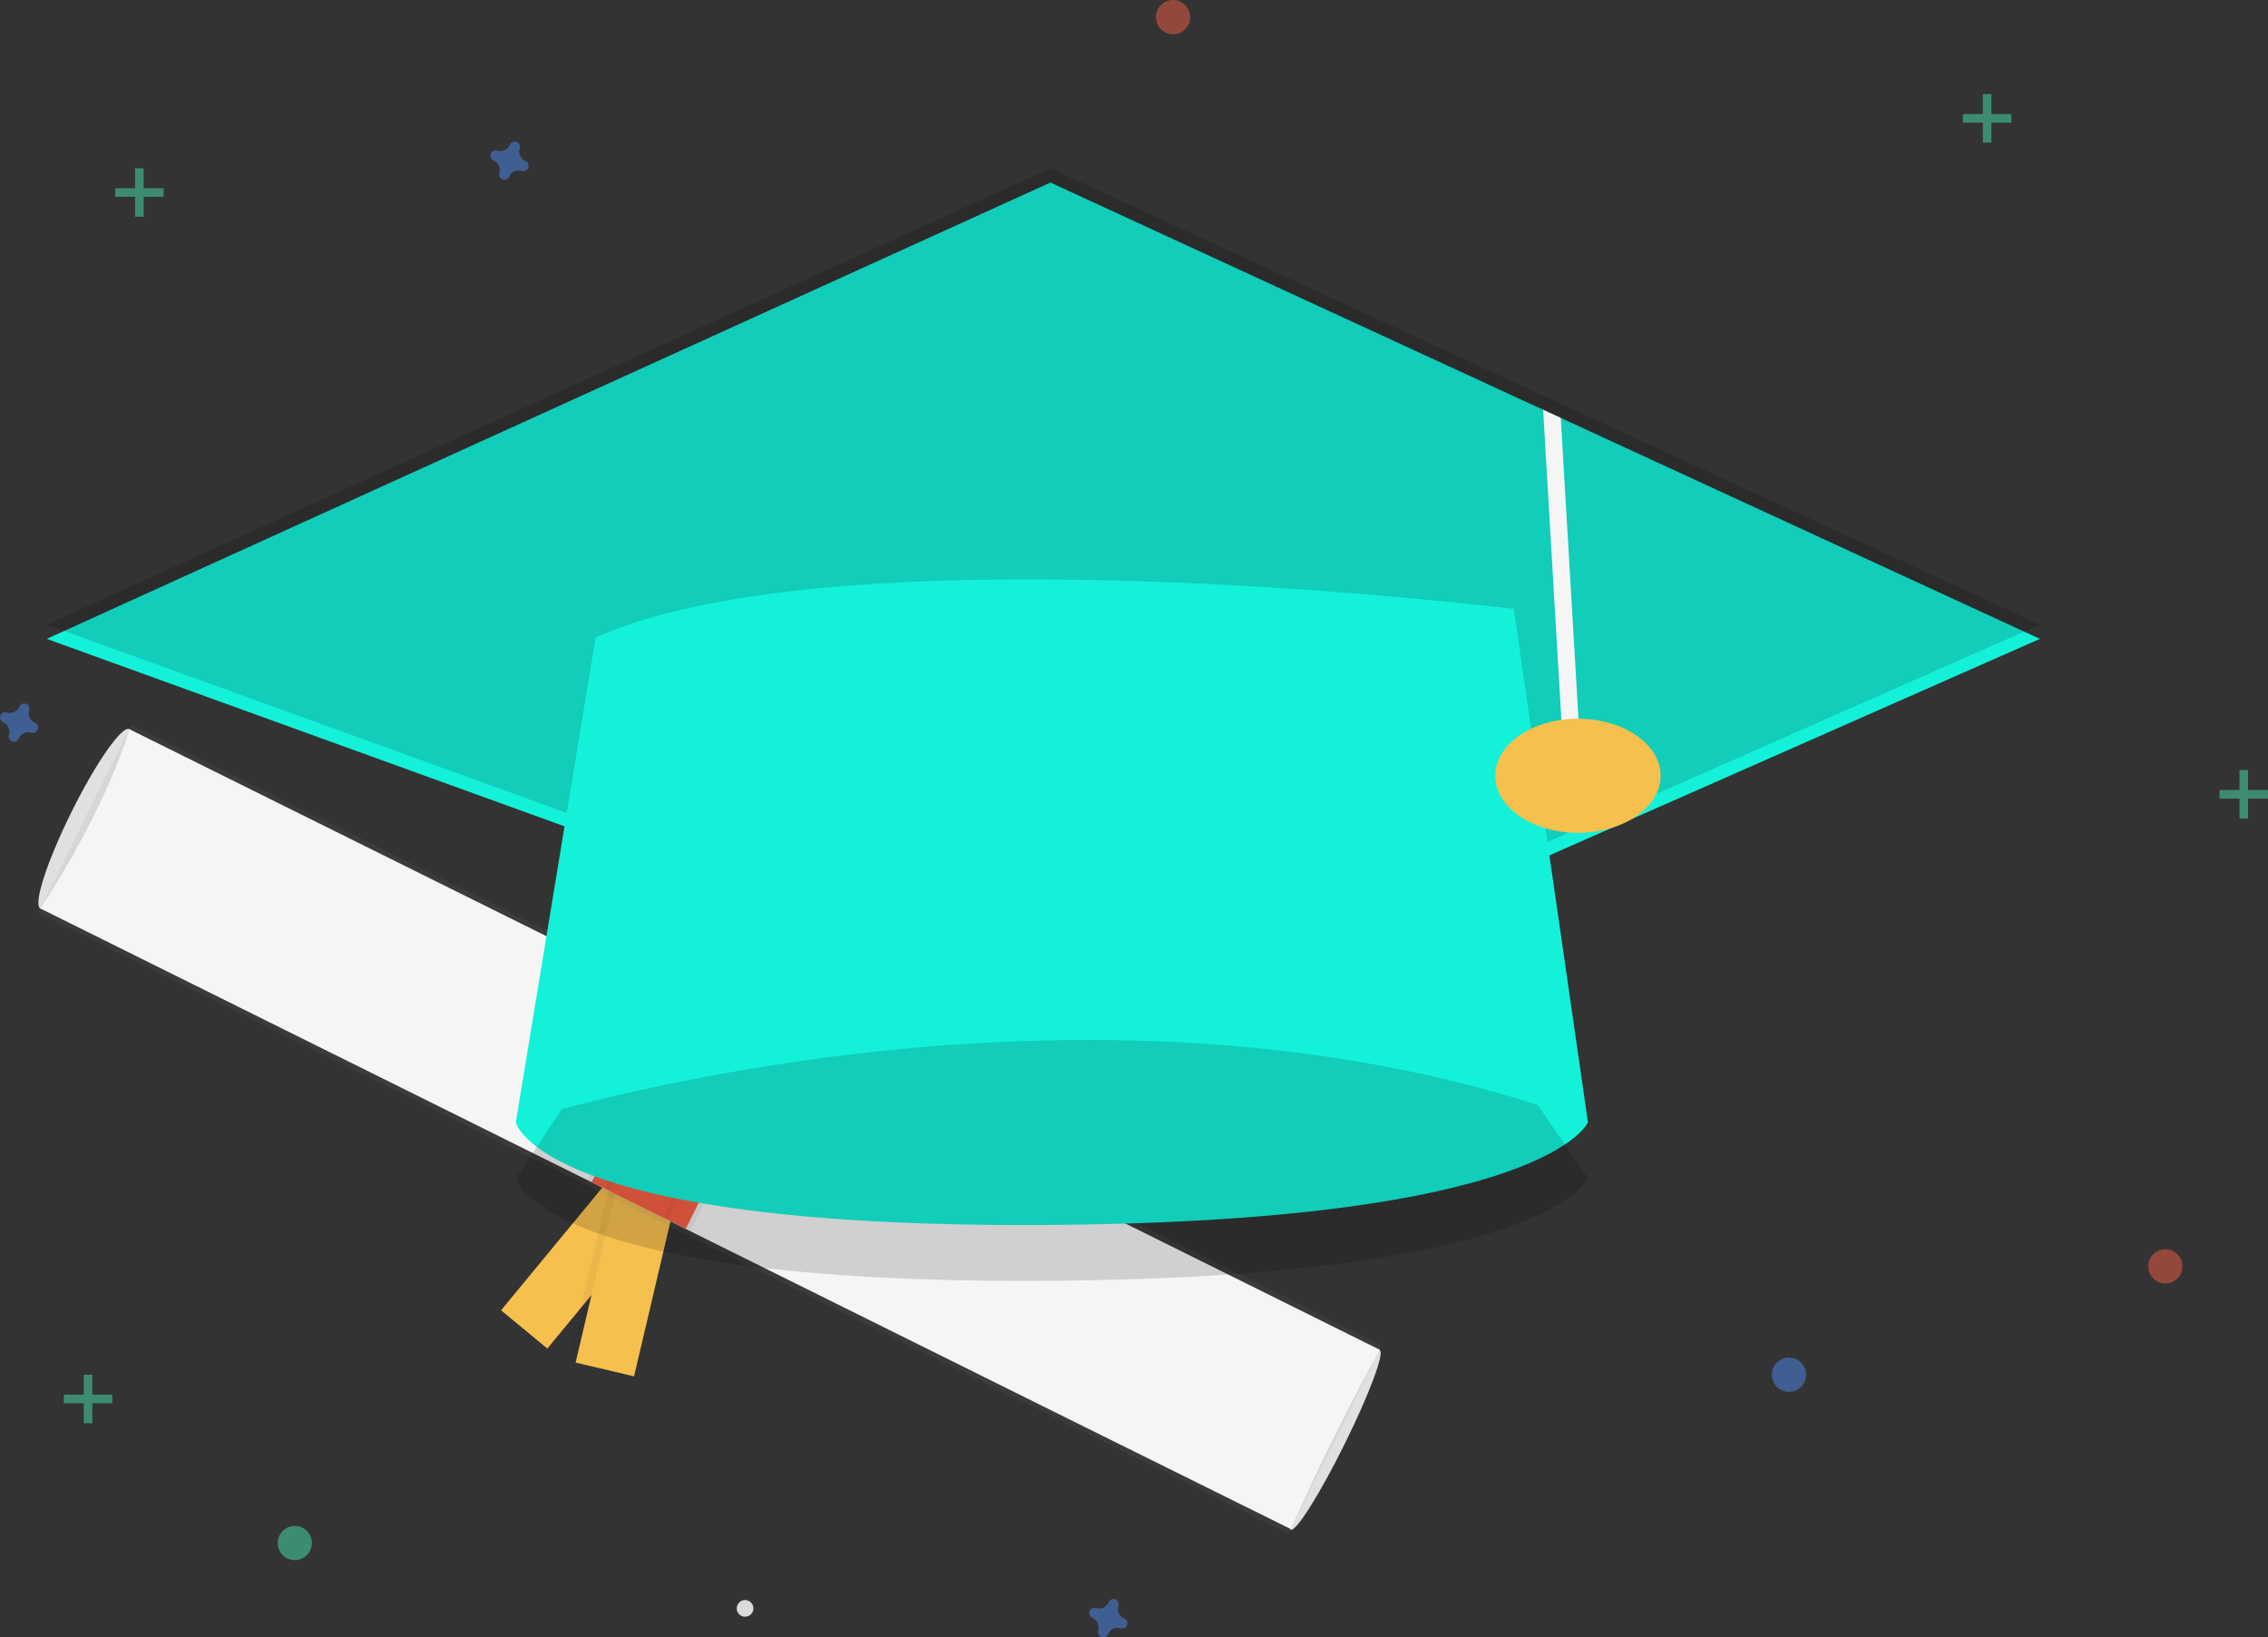 <svg xmlns="http://www.w3.org/2000/svg" xmlns:xlink="http://www.w3.org/1999/xlink" width="239.638" height="172.947" viewBox="0 0 239.638 172.947">
  <rect x="0" y="0" width="239.638" height="172.947" fill="#333333" stroke="none"/>
  <defs>
    <linearGradient id="linear-gradient" x1="-11.741" y1="5.084" x2="-11.741" y2="4.933" gradientUnits="objectBoundingBox">
      <stop offset="0" stop-color="gray" stop-opacity="0.251"/>
      <stop offset="0.535" stop-color="gray" stop-opacity="0.122"/>
      <stop offset="1" stop-color="gray" stop-opacity="0.102"/>
    </linearGradient>
  </defs>
  <g id="undraw_Graduation_ktn0" transform="translate(-0.005)">
    <ellipse id="Ellipse_193" data-name="Ellipse 193" cx="10.574" cy="1.586" rx="10.574" ry="1.586" transform="translate(2.849 95.262) rotate(-63.611)" fill="#e0e0e0"/>
    <ellipse id="Ellipse_194" data-name="Ellipse 194" cx="10.574" cy="1.078" rx="10.574" ry="1.078" transform="translate(135.424 161.103) rotate(-63.611)" fill="#e0e0e0"/>
    <rect id="Rectangle_4103" data-name="Rectangle 4103" width="6.344" height="21.147" transform="translate(66.408 122.106) rotate(39.547)" fill="#f6c04e"/>
    <rect id="Rectangle_4104" data-name="Rectangle 4104" width="7.138" height="21.147" transform="translate(67 145.387) rotate(-166.769)" opacity="0.05"/>
    <rect id="Rectangle_4105" data-name="Rectangle 4105" width="6.344" height="21.147" transform="translate(67 145.387) rotate(-166.769)" fill="#f6c04e"/>
    <rect id="Rectangle_4106" data-name="Rectangle 4106" width="22.204" height="147.5" transform="translate(4.034 96.44) rotate(-63.611)" fill="url(#linear-gradient)"/>
    <path id="Path_7196" data-name="Path 7196" d="M348.543,503.134c-2.586-1.241-134.024-66.5-132.13-65.559,7.3-11.135,9.4-18.943,9.4-18.943l132.13,65.559S353.3,492.334,348.543,503.134Z" transform="translate(-212.144 -341.608)" fill="#f5f5f5"/>
    <rect id="Rectangle_4107" data-name="Rectangle 4107" width="12.16" height="21.147" transform="translate(71.445 105.692) rotate(26.389)" opacity="0.05"/>
    <rect id="Rectangle_4108" data-name="Rectangle 4108" width="11.102" height="21.147" transform="translate(71.919 105.927) rotate(26.389)" fill="#f55f44"/>
    <rect id="Rectangle_4109" data-name="Rectangle 4109" width="7.401" height="21.147" transform="translate(73.339 106.632) rotate(26.389)" opacity="0.05"/>
    <rect id="Rectangle_4110" data-name="Rectangle 4110" width="6.344" height="21.147" transform="translate(73.813 106.867) rotate(26.389)" fill="#f55f44"/>
    <circle id="Ellipse_195" data-name="Ellipse 195" cx="0.881" cy="0.881" r="0.881" transform="translate(77.849 169.02)" fill="#dbdbdb"/>
    <g id="Group_10864" data-name="Group 10864" transform="translate(6.751 145.219)" opacity="0.5">
      <rect id="Rectangle_4111" data-name="Rectangle 4111" width="0.904" height="5.122" transform="translate(2.109)" fill="#47e6b1"/>
      <rect id="Rectangle_4112" data-name="Rectangle 4112" width="0.904" height="5.122" transform="translate(5.122 2.109) rotate(90)" fill="#47e6b1"/>
    </g>
    <g id="Group_10865" data-name="Group 10865" transform="translate(234.521 81.347)" opacity="0.5">
      <rect id="Rectangle_4113" data-name="Rectangle 4113" width="0.904" height="5.122" transform="translate(2.109)" fill="#47e6b1"/>
      <rect id="Rectangle_4114" data-name="Rectangle 4114" width="0.904" height="5.122" transform="translate(5.122 2.109) rotate(90)" fill="#47e6b1"/>
    </g>
    <g id="Group_10866" data-name="Group 10866" transform="translate(12.174 17.776)" opacity="0.5">
      <rect id="Rectangle_4115" data-name="Rectangle 4115" width="0.904" height="5.122" transform="translate(2.109)" fill="#47e6b1"/>
      <rect id="Rectangle_4116" data-name="Rectangle 4116" width="0.904" height="5.122" transform="translate(5.122 2.109) rotate(90)" fill="#47e6b1"/>
    </g>
    <g id="Group_10867" data-name="Group 10867" transform="translate(207.406 9.942)" opacity="0.5">
      <rect id="Rectangle_4117" data-name="Rectangle 4117" width="0.904" height="5.122" transform="translate(2.109)" fill="#47e6b1"/>
      <rect id="Rectangle_4118" data-name="Rectangle 4118" width="0.904" height="5.122" transform="translate(5.122 2.109) rotate(90)" fill="#47e6b1"/>
    </g>
    <path id="Path_7197" data-name="Path 7197" d="M206.009,411.684a1.107,1.107,0,0,1-.617-1.338.533.533,0,0,0,.024-.123h0a.555.555,0,0,0-1-.368h0a.531.531,0,0,0-.061.109,1.107,1.107,0,0,1-1.338.617.529.529,0,0,0-.123-.024h0a.555.555,0,0,0-.368,1h0a.535.535,0,0,0,.109.061,1.107,1.107,0,0,1,.617,1.338.533.533,0,0,0-.024.123h0a.555.555,0,0,0,1,.368h0a.533.533,0,0,0,.061-.109,1.107,1.107,0,0,1,1.338-.617.531.531,0,0,0,.123.024h0a.555.555,0,0,0,.368-1h0a.531.531,0,0,0-.109-.061Z" transform="translate(-202.303 -335.321)" fill="#4d8af0" opacity="0.5"/>
    <path id="Path_7198" data-name="Path 7198" d="M378.009,214.683a1.107,1.107,0,0,1-.617-1.338.528.528,0,0,0,.024-.123h0a.555.555,0,0,0-1-.368h0a.533.533,0,0,0-.061.109,1.107,1.107,0,0,1-1.338.617.533.533,0,0,0-.123-.024h0a.555.555,0,0,0-.368,1h0a.535.535,0,0,0,.109.061,1.107,1.107,0,0,1,.617,1.338.53.53,0,0,0-.024.123h0a.555.555,0,0,0,1,.368h0a.532.532,0,0,0,.061-.109,1.107,1.107,0,0,1,1.338-.617.532.532,0,0,0,.123.024h0a.555.555,0,0,0,.368-1h0A.53.53,0,0,0,378.009,214.683Z" transform="translate(-322.482 -197.674)" fill="#4d8af0" opacity="0.5"/>
    <path id="Path_7199" data-name="Path 7199" d="M588.009,725.684a1.107,1.107,0,0,1-.617-1.338.527.527,0,0,0,.024-.123h0a.555.555,0,0,0-1-.368h0a.529.529,0,0,0-.062.109,1.107,1.107,0,0,1-1.338.617.53.53,0,0,0-.123-.024h0a.555.555,0,0,0-.368,1h0a.528.528,0,0,0,.109.062,1.107,1.107,0,0,1,.617,1.338.536.536,0,0,0-.024.123h0a.555.555,0,0,0,1,.368h0a.535.535,0,0,0,.061-.109,1.107,1.107,0,0,1,1.338-.617.534.534,0,0,0,.123.024h0a.555.555,0,0,0,.368-1h0A.53.53,0,0,0,588.009,725.684Z" transform="translate(-469.212 -554.718)" fill="#4d8af0" opacity="0.5"/>
    <circle id="Ellipse_196" data-name="Ellipse 196" cx="1.808" cy="1.808" r="1.808" transform="translate(226.989 131.962)" fill="#f55f44" opacity="0.5"/>
    <circle id="Ellipse_197" data-name="Ellipse 197" cx="1.808" cy="1.808" r="1.808" transform="translate(187.22 143.411)" fill="#4d8af0" opacity="0.5"/>
    <circle id="Ellipse_198" data-name="Ellipse 198" cx="1.808" cy="1.808" r="1.808" transform="translate(29.347 161.187)" fill="#47e6b1" opacity="0.5"/>
    <circle id="Ellipse_199" data-name="Ellipse 199" cx="1.808" cy="1.808" r="1.808" transform="translate(122.142)" fill="#f55f44" opacity="0.5"/>
    <path id="Path_7200" data-name="Path 7200" d="M390.428,463.885,383.2,474.731s2.41,11.148,55.738,10.846,57.545-10.846,57.545-10.846l-9.942-14.462-30.43-20.789Z" transform="translate(-328.693 -356.176)" fill="#14f1d9"/>
    <path id="Path_7201" data-name="Path 7201" d="M390.428,463.885,383.2,474.731s2.41,11.148,55.738,10.846,57.545-10.846,57.545-10.846l-9.942-14.462-30.43-20.789Z" transform="translate(-328.693 -350.278)" opacity="0.15"/>
    <path id="Path_7202" data-name="Path 7202" d="M226.992,112.205l-94.9,41.878L16.394,112.205,122.446,64,174.5,88l1.865.862Z" transform="translate(-11.451 -44.718)" fill="#14f1d9"/>
    <path id="Path_7203" data-name="Path 7203" d="M226.992,112.205l-94.9,41.878L16.394,112.205,122.446,64,174.5,88l1.865.862Z" transform="translate(-11.451 -46.224)" opacity="0.15"/>
    <path id="Path_7204" data-name="Path 7204" d="M545.013,177.911l-1.808.108-2.022-34.349,1.865.862Z" transform="translate(-378.13 -100.385)" fill="#f5f5f5"/>
    <path id="Path_7205" data-name="Path 7205" d="M391.633,372.249,383.2,423.468s60.558-19.583,113.283,0l-7.833-54.231S417.845,360.5,391.633,372.249Z" transform="translate(-328.693 -304.912)" fill="#14f1d9"/>
    <ellipse id="Ellipse_200" data-name="Ellipse 200" cx="8.737" cy="6.026" rx="8.737" ry="6.026" transform="translate(157.995 75.924)" fill="#f6c04e"/>
  </g>
</svg>
